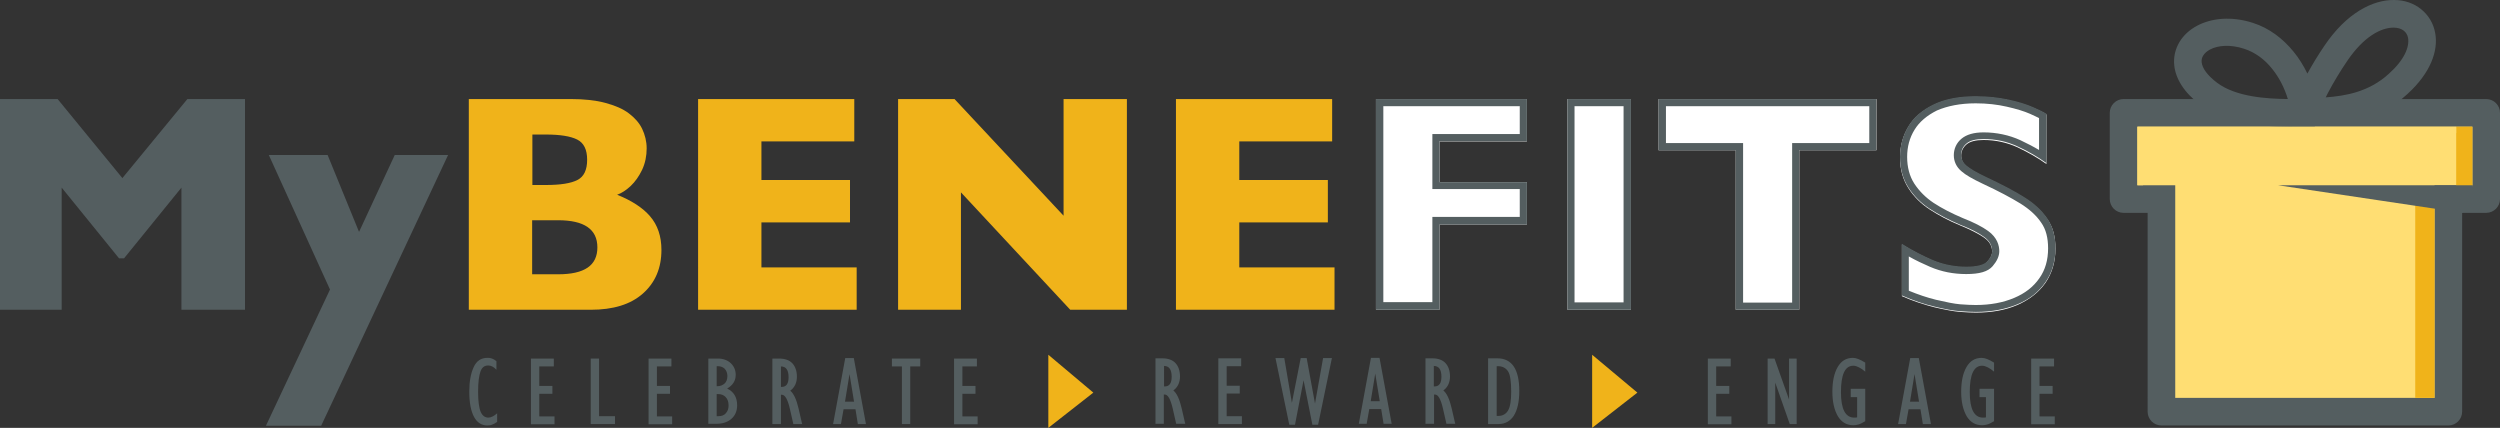 <?xml version="1.0" encoding="utf-8"?>
<!-- Generator: Adobe Illustrator 24.2.1, SVG Export Plug-In . SVG Version: 6.00 Build 0)  -->
<svg version="1.1" xmlns="http://www.w3.org/2000/svg" xmlns:xlink="http://www.w3.org/1999/xlink" x="0px" y="0px" width="1050px"
	 height="179.7px" viewBox="0 0 1050 179.7" style="enable-background:new 0 0 1050 179.7;" xml:space="preserve">
<rect x="0" y="0" width="1050" height="179.7" fill="#333333" stroke="none"/>
<style type="text/css">
	.st0{fill:#545E60;}
	.st1{fill:#F0B31A;}
	.st2{fill:#FFFFFF;}
	.st3{fill-rule:evenodd;clip-rule:evenodd;fill:#FFDE73;}
	.st4{fill-rule:evenodd;clip-rule:evenodd;fill:#F0B31A;}
</style>
<g id="Layer_1">
</g>
<g id="Reusable_Shopping_Bag">
	<g>
		<path class="st0" d="M102.9,130.1H76.2V78.8l-24.1,29.7h-2.1L25.9,78.8v51.3H0V41.6h24.2l27.2,33.2l27.3-33.2h24.2V130.1z"/>
		<path class="st0" d="M188.2,65.1l-53.3,113.7h-23.2l26.9-57.2l-25.7-56.5h24.7l13.2,32.3l15-32.3H188.2z"/>
		<path class="st1" d="M277.8,105c0,7.6-2.6,13.7-7.8,18.3c-5.2,4.6-12.5,6.8-21.9,6.8h-51.2V41.6h42.8c5.5,0,10.4,0.5,14.5,1.6
			c4.1,1.1,7.4,2.5,9.9,4.4c2.5,1.9,4.4,4,5.6,6.5c1.2,2.5,1.9,5.3,1.9,8.2c0,3.2-0.6,6.2-1.9,9c-1.3,2.7-2.9,5-4.8,6.8
			c-1.9,1.8-3.8,3-5.7,3.7c6,2.4,10.7,5.4,13.8,9C276.2,94.5,277.8,99.2,277.8,105z M246.6,67.1c0-4.3-1.4-7.1-4.2-8.5
			c-2.8-1.4-7.2-2.1-13.2-2.1h-5.6v21.2h5.7c6.1,0,10.5-0.7,13.2-2.1C245.3,74.2,246.6,71.3,246.6,67.1z M250.9,103.9
			c0-7.6-5.5-11.4-16.5-11.4h-10.9v22.7h10.9C245.5,115.2,250.9,111.5,250.9,103.9z"/>
		<path class="st1" d="M359.9,130.1h-66.7V41.6h65.6v17.8h-39v16.2H357v17.8h-37.2v18.9h40V130.1z"/>
		<path class="st1" d="M473.3,130.1h-23.8l-45.9-49.3v49.3h-26.4V41.6h23.7l45.8,49v-49h26.6V130.1z"/>
		<path class="st1" d="M560.6,130.1h-66.7V41.6h65.6v17.8h-39v16.2h37.2v17.8h-37.2v18.9h40V130.1z"/>
		<g>
			<path class="st2" d="M641.3,94.3h-36.7v35.8h-26.7V41.6h63.4v17.8h-36.7v17.1h36.7V94.3z"/>
			<path class="st0" d="M638.3,44.6v11.7h-33.7h-3v3v17.1v3h3h33.7v11.7h-33.7h-3v3v32.8h-20.6V44.6H638.3 M641.3,41.6h-63.4v88.5
				h26.7V94.3h36.7V76.5h-36.7V59.3h36.7V41.6L641.3,41.6z"/>
		</g>
		<g>
			<path class="st2" d="M685,130.1h-26.7V41.6H685V130.1z"/>
			<path class="st0" d="M681.9,44.6v82.4h-20.6V44.6H681.9 M685,41.6h-26.7v88.5H685V41.6L685,41.6z"/>
		</g>
		<g>
			<path class="st2" d="M788.1,63.1h-32.4v67H729v-67h-32.4V41.6h91.5V63.1z"/>
			<path class="st0" d="M785.1,44.6v15.5h-29.4h-3v3v64h-20.6v-64v-3h-3h-29.4V44.6H785.1 M788.1,41.6h-91.5v21.5H729v67h26.6v-67
				h32.4V41.6L788.1,41.6z"/>
		</g>
		<g>
			<path class="st2" d="M863.3,104.4c0,5.5-1.4,10.3-4.2,14.4c-2.8,4-6.8,7.1-11.8,9.3c-5.1,2.2-10.9,3.2-17.4,3.2
				c-1.8,0-4.1-0.1-6.7-0.3c-2.7-0.2-6.2-0.9-10.6-1.9c-4.4-1.1-9-2.6-13.8-4.7v-21.7c4.5,2.8,8.9,5.1,13.2,6.9
				c4.3,1.8,9,2.7,13.9,2.7c4.6,0,7.5-0.8,8.8-2.3c1.3-1.5,2-2.9,2-4.2c0-2.4-1.1-4.4-3.4-6c-2.3-1.6-5.6-3.3-10-5.1
				c-4.9-2-9.1-4.3-12.8-6.7c-3.7-2.4-6.7-5.4-9-9c-2.3-3.6-3.5-7.9-3.5-12.8c0-4.8,1.2-9.1,3.5-12.9c2.3-3.9,5.9-6.9,10.7-9.2
				c4.8-2.3,10.7-3.4,17.6-3.4c4.9,0,9.5,0.5,13.7,1.4c4.2,1,7.7,2,10.4,3.2c2.7,1.2,4.6,2.1,5.6,2.8v20.8c-3.6-2.6-7.7-4.9-12.1-7
				c-4.4-2-9.2-3.1-14.3-3.1c-3.3,0-5.7,0.6-7.2,1.9c-1.5,1.3-2.2,2.9-2.2,4.7c0,1.7,0.7,3.3,2.2,4.5c1.5,1.3,4.2,2.8,8,4.7
				c6.8,3.2,12.3,6.1,16.3,8.6c4.1,2.6,7.3,5.5,9.6,8.8C862.2,95.2,863.3,99.4,863.3,104.4z"/>
			<path class="st0" d="M829.8,43.4c4.7,0,9.1,0.5,13,1.4c4,0.9,7.3,1.9,9.8,3c1.8,0.8,3,1.4,3.8,1.8V63c-2.5-1.5-5.1-2.8-7.8-4.1
				c-4.8-2.2-10.1-3.3-15.5-3.3c-4.1,0-7.1,0.9-9.2,2.6c-2.2,1.8-3.3,4.3-3.3,7c0,2.6,1.1,5,3.3,6.8c1.7,1.5,4.5,3.1,8.7,5.1
				c6.7,3.1,12.1,6,16,8.4c3.7,2.3,6.7,5,8.7,8c2,2.8,2.9,6.4,2.9,10.8c0,4.9-1.2,9.1-3.7,12.6c-2.5,3.6-6,6.3-10.5,8.2
				c-4.7,2-10.1,3-16.2,3c-1.7,0-3.9-0.1-6.5-0.3c-2.5-0.2-5.9-0.9-10.2-1.9c-3.7-0.9-7.5-2.2-11.4-3.8v-14.4c3,1.7,6,3.1,9,4.4
				c4.7,2,9.7,3,15.1,3c5.6,0,9.1-1,11.1-3.3c1.8-2.1,2.8-4.2,2.8-6.3c0-2.3-0.8-5.7-4.7-8.5c-2.5-1.8-6-3.6-10.6-5.4
				c-4.7-2-8.8-4.1-12.3-6.4c-3.3-2.2-6-4.9-8.1-8.1c-2-3.1-3-6.9-3-11.2c0-4.2,1-8,3.1-11.4c2-3.3,5.2-6,9.4-8.1
				C817.9,44.5,823.3,43.4,829.8,43.4 M829.8,40.4c-6.9,0-12.8,1.1-17.6,3.4c-4.8,2.3-8.4,5.4-10.7,9.2c-2.3,3.9-3.5,8.2-3.5,12.9
				c0,4.9,1.2,9.2,3.5,12.8c2.3,3.6,5.3,6.6,9,9c3.7,2.4,7.9,4.6,12.8,6.7c4.4,1.7,7.7,3.4,10,5.1c2.3,1.6,3.4,3.7,3.4,6
				c0,1.3-0.7,2.7-2,4.2c-1.3,1.5-4.3,2.3-8.8,2.3c-4.9,0-9.6-0.9-13.9-2.7c-4.3-1.8-8.7-4.1-13.2-6.9v21.7
				c4.8,2.1,9.4,3.7,13.8,4.7c4.4,1.1,7.9,1.7,10.6,1.9c2.7,0.2,4.9,0.3,6.7,0.3c6.6,0,12.4-1.1,17.4-3.2c5.1-2.1,9-5.2,11.8-9.3
				c2.8-4,4.2-8.8,4.2-14.4c0-5-1.2-9.1-3.5-12.5c-2.3-3.3-5.5-6.3-9.6-8.8c-4.1-2.6-9.5-5.4-16.3-8.6c-3.8-1.8-6.5-3.4-8-4.7
				c-1.5-1.3-2.2-2.8-2.2-4.5c0-1.9,0.7-3.4,2.2-4.7c1.5-1.3,3.9-1.9,7.2-1.9c5.1,0,9.8,1,14.3,3.1c4.4,2,8.5,4.4,12.1,7V47.8
				c-1-0.7-2.9-1.6-5.6-2.8c-2.7-1.2-6.2-2.3-10.4-3.2C839.3,40.9,834.7,40.4,829.8,40.4L829.8,40.4z"/>
		</g>
		<g>
			<polygon class="st3" points="1025.4,169.9 1025.4,79.6 1042.2,79.6 1042.2,50.4 893.9,50.4 893.9,79.6 910.7,79.6 910.7,169.9 
							"/>
			<path class="st0" d="M1028.3,178.7H907.8c-3.2,0-5.8-2.6-5.8-5.8V89.4h-10.1c-3.2,0-5.8-2.6-5.8-5.8V47.4c0-3.2,2.6-5.8,5.8-5.8
				h152.3c3.2,0,5.8,2.6,5.8,5.8v36.2c0,3.2-2.6,5.8-5.8,5.8h-10.1v83.5C1034.1,176.1,1031.5,178.7,1028.3,178.7 M913.6,167.1h108.9
				V77.8h15.9V53.2H897.7v24.6h15.9V167.1z"/>
			<path class="st0" d="M977.7,39.1c-0.3,0.6-0.6,1.2-0.9,1.8c8.1-0.6,18.1-2.2,26.5-9.9l0,0c6.6-5.9,8.7-11.3,8.1-15
				c-0.2-1.3-0.9-2.4-1.8-3.1c-1-0.8-2.5-1.3-4.3-1.3c-5.4,0-12.7,3.9-19.6,14.2C982.9,29.9,980,34.7,977.7,39.1 M963.3,21.7
				c2.3,2.8,4.2,5.9,5.8,9.2c2.2-4,4.7-8.1,7.1-11.6c9.4-14,20.5-19.4,29.3-19.3c4.4,0,8.3,1.4,11.3,3.8c3.1,2.5,5.3,6,6,10.2
				c1.3,7.2-1.8,16.5-11.7,25.5l0,0c-12.7,11.8-27.1,12.6-37.5,13.2l-1.3,0.1l-0.1,0.4h-4.4c-3.5,0-1.5,0-2.2,0
				c-10,0.1-28.9,0.2-41.5-9.2c-6.9-5.2-10.3-11-10.9-16.4c-0.4-3.6,0.4-7,2.2-10c1.7-2.8,4.2-5.1,7.4-6.8c6-3.2,14.4-4.1,23.4-1.2
				C953.1,11.8,958.8,16.2,963.3,21.7z M960.9,41.6c-1.4-4.6-3.6-9-6.6-12.7c-3.1-3.9-7.1-6.9-11.7-8.4c-5.8-1.9-11-1.5-14.4,0.3
				c-1.3,0.7-2.3,1.6-2.9,2.6c-0.5,0.8-0.7,1.8-0.6,2.8c0.3,2.4,2.2,5.3,6.4,8.5C939,40.7,951.9,41.5,960.9,41.6z"/>
			<polygon class="st4" points="1014.4,78.5 1014.4,130.1 1014.4,160.6 1014.4,167.1 1022.5,167.1 1022.5,81.8 1038.4,81.8 
				1038.4,53.2 1031.6,53.2 1031.6,78.5 			"/>
			<polygon class="st3" points="900.1,55.9 1031.6,55.9 1031.6,53.2 897.7,53.2 897.7,77.8 900.1,77.8 			"/>
			<polygon class="st0" points="1034.2,89.4 1013.6,86.3 956.7,77.8 1038.4,77.8 1040.9,84.1 			"/>
		</g>
		<g>
			<g>
				<path class="st0" d="M208.5,151.7v3.6c-1.1-1.2-2.2-1.8-3.5-1.8c-1.5,0-2.6,0.8-3.2,2.5c-0.6,1.7-1,4.5-1,8.5
					c0,4.1,0.4,6.9,1.1,8.5c0.7,1.6,1.8,2.4,3.2,2.4c1.1,0,2.3-0.6,3.7-1.8v3.6c-0.7,0.5-1.4,0.9-2,1.1c-0.6,0.3-1.3,0.4-2.1,0.4
					c-2.4,0-4.3-1.2-5.6-3.6c-1.3-2.4-2-5.9-2-10.6c0-4.2,0.6-7.6,1.8-10.2c1.2-2.7,3.1-4,5.8-4C206,150.2,207.3,150.7,208.5,151.7z
					"/>
				<path class="st0" d="M223,178.1v-27.5h9.6v3.3h-6.1v8.2h5.5v3.3h-5.5v9.5h6.4v3.3H223z"/>
				<path class="st0" d="M248.1,150.6h3.5v24.2h6.7v3.3h-10.2V150.6z"/>
				<path class="st0" d="M272.4,178.1v-27.5h9.6v3.3h-6.1v8.2h5.5v3.3h-5.5v9.5h6.4v3.3H272.4z"/>
				<path class="st0" d="M297.5,178.1v-27.5h4.1c2.2,0,4,0.7,5.4,2c1.3,1.3,2,2.9,2,4.8c0,2.5-1.2,4.4-3.6,5.8
					c2.8,1.3,4.2,3.7,4.2,7c0,2.4-0.8,4.3-2.4,5.7c-1.6,1.4-3.7,2.1-6.4,2.1H297.5z M301,162.2h0.4c1.1,0,2.1-0.4,2.9-1.1
					c0.8-0.7,1.2-1.8,1.2-3.2c0-1.2-0.4-2.2-1.1-3c-0.7-0.7-1.7-1.1-2.9-1.1H301V162.2z M301,174.8h0.7c1.4,0,2.5-0.4,3.2-1.3
					c0.8-0.9,1.1-1.9,1.1-3.2c0-1.5-0.4-2.7-1.2-3.5c-0.8-0.9-1.9-1.3-3.3-1.3H301V174.8z"/>
				<path class="st0" d="M324.4,178.1v-27.5h2.9c2.4,0,4.3,0.7,5.5,2c1.2,1.3,1.9,3.2,1.9,5.6c0,2.5-0.9,4.5-2.8,5.9
					c1.4,1.1,2.6,3.6,3.5,7.5l1.5,6.5h-3.7l-1.5-6.6c-0.9-3.8-2-5.7-3.3-5.7H328v12.3H324.4z M328,162.5h0.3c2,0,2.9-1.4,2.9-4.1
					c0-3-1.1-4.5-3.2-4.5V162.5z"/>
				<path class="st0" d="M349.9,178.1l5.1-27.7h3.6l5.1,27.7h-3.4l-1-6.2h-5l-1.1,6.2H349.9z M354.9,168.7h3.8l-1.9-11.6
					L354.9,168.7z"/>
				<path class="st0" d="M374.7,150.6h11.8v3.3h-4.2v24.2h-3.5v-24.2h-4.2V150.6z"/>
				<path class="st0" d="M400.7,178.1v-27.5h9.6v3.3h-6.1v8.2h5.5v3.3h-5.5v9.5h6.4v3.3H400.7z"/>
			</g>
			<g>
				<path class="st0" d="M485.3,178v-27.5h2.9c2.4,0,4.3,0.7,5.5,2c1.2,1.3,1.9,3.2,1.9,5.6c0,2.5-0.9,4.5-2.8,5.9
					c1.4,1.1,2.6,3.6,3.5,7.5l1.5,6.5H494l-1.5-6.6c-0.9-3.8-2-5.7-3.3-5.7h-0.4V178H485.3z M488.9,162.3h0.3c2,0,2.9-1.4,2.9-4.1
					c0-3-1.1-4.5-3.2-4.5V162.3z"/>
				<path class="st0" d="M511.7,178v-27.5h9.6v3.3h-6.1v8.2h5.5v3.3h-5.5v9.5h6.4v3.3H511.7z"/>
				<path class="st0" d="M535.7,150.4h3.7l3.2,18.8l3.7-18.8h2.5l3.5,19.1l3.4-19.1h3.7l-5.8,28h-2.4l-3.7-18.7l-3.6,18.7h-2.4
					L535.7,150.4z"/>
				<path class="st0" d="M570.7,178l5.1-27.7h3.6l5.1,27.7h-3.4l-1-6.2h-5l-1.1,6.2H570.7z M575.7,168.5h3.8l-1.9-11.6L575.7,168.5z
					"/>
				<path class="st0" d="M598.7,178v-27.5h2.9c2.4,0,4.3,0.7,5.5,2c1.2,1.3,1.9,3.2,1.9,5.6c0,2.5-0.9,4.5-2.8,5.9
					c1.4,1.1,2.6,3.6,3.5,7.5l1.5,6.5h-3.7l-1.5-6.6c-0.9-3.8-2-5.7-3.3-5.7h-0.4V178H598.7z M602.2,162.3h0.3c2,0,2.9-1.4,2.9-4.1
					c0-3-1.1-4.5-3.2-4.5V162.3z"/>
				<path class="st0" d="M625,178v-27.5h3.9c6.1,0,9.2,4.6,9.2,13.7c0,4.6-0.8,8-2.3,10.4c-1.5,2.3-3.7,3.5-6.4,3.5H625z
					 M628.6,174.7h0.6c1.9,0,3.3-0.8,4.2-2.3c0.9-1.6,1.3-4.2,1.3-7.9c0-4.2-0.4-7.1-1.3-8.5s-2.3-2.2-4.2-2.2h-0.6V174.7z"/>
			</g>
			<g>
				<path class="st0" d="M717.3,178.1v-27.5h9.6v3.3h-6.1v8.2h5.5v3.3h-5.5v9.5h6.4v3.3H717.3z"/>
				<path class="st0" d="M742.4,150.6h2.9l6.1,17.2v-17.2h3.2v27.5h-2.9l-6.1-17.4v17.4h-3.2V150.6z"/>
				<path class="st0" d="M777.3,166.6v-3.3h6.1v13.6c-1.2,0.7-2.1,1.2-2.9,1.4c-0.7,0.2-1.4,0.3-2.1,0.3c-2.8,0-5-1.3-6.5-3.8
					c-1.5-2.6-2.3-6-2.3-10.2c0-4.3,0.7-7.8,2.2-10.4c1.5-2.6,3.6-3.9,6.4-3.9c1.4,0,3.1,0.7,5.2,2v3.8c-0.9-0.8-1.8-1.4-2.6-1.8
					c-0.8-0.4-1.6-0.7-2.4-0.7c-3.5,0-5.2,3.7-5.2,11.1c0,7.2,1.9,10.7,5.6,10.7c0.3,0,0.7,0,1.2-0.1v-8.5H777.3z"/>
				<path class="st0" d="M797.2,178.1l5.1-27.7h3.6l5.1,27.7h-3.4l-1-6.2h-5l-1.1,6.2H797.2z M802.2,168.7h3.8l-1.9-11.6
					L802.2,168.7z"/>
				<path class="st0" d="M831.4,166.6v-3.3h6.1v13.6c-1.2,0.7-2.1,1.2-2.9,1.4c-0.7,0.2-1.4,0.3-2.1,0.3c-2.8,0-5-1.3-6.5-3.8
					c-1.5-2.6-2.3-6-2.3-10.2c0-4.3,0.7-7.8,2.2-10.4c1.5-2.6,3.6-3.9,6.4-3.9c1.4,0,3.1,0.7,5.2,2v3.8c-0.9-0.8-1.8-1.4-2.6-1.8
					c-0.8-0.4-1.6-0.7-2.4-0.7c-3.5,0-5.2,3.7-5.2,11.1c0,7.2,1.9,10.7,5.6,10.7c0.3,0,0.7,0,1.2-0.1v-8.5H831.4z"/>
				<path class="st0" d="M853.1,178.1v-27.5h9.6v3.3h-6.1v8.2h5.5v3.3h-5.5v9.5h6.4v3.3H853.1z"/>
			</g>
			<polygon class="st1" points="459.2,164.9 440.3,149 440.3,179.7 			"/>
			<polygon class="st1" points="687.7,164.9 668.7,149 668.7,179.7 			"/>
		</g>
	</g>
</g>
</svg>
